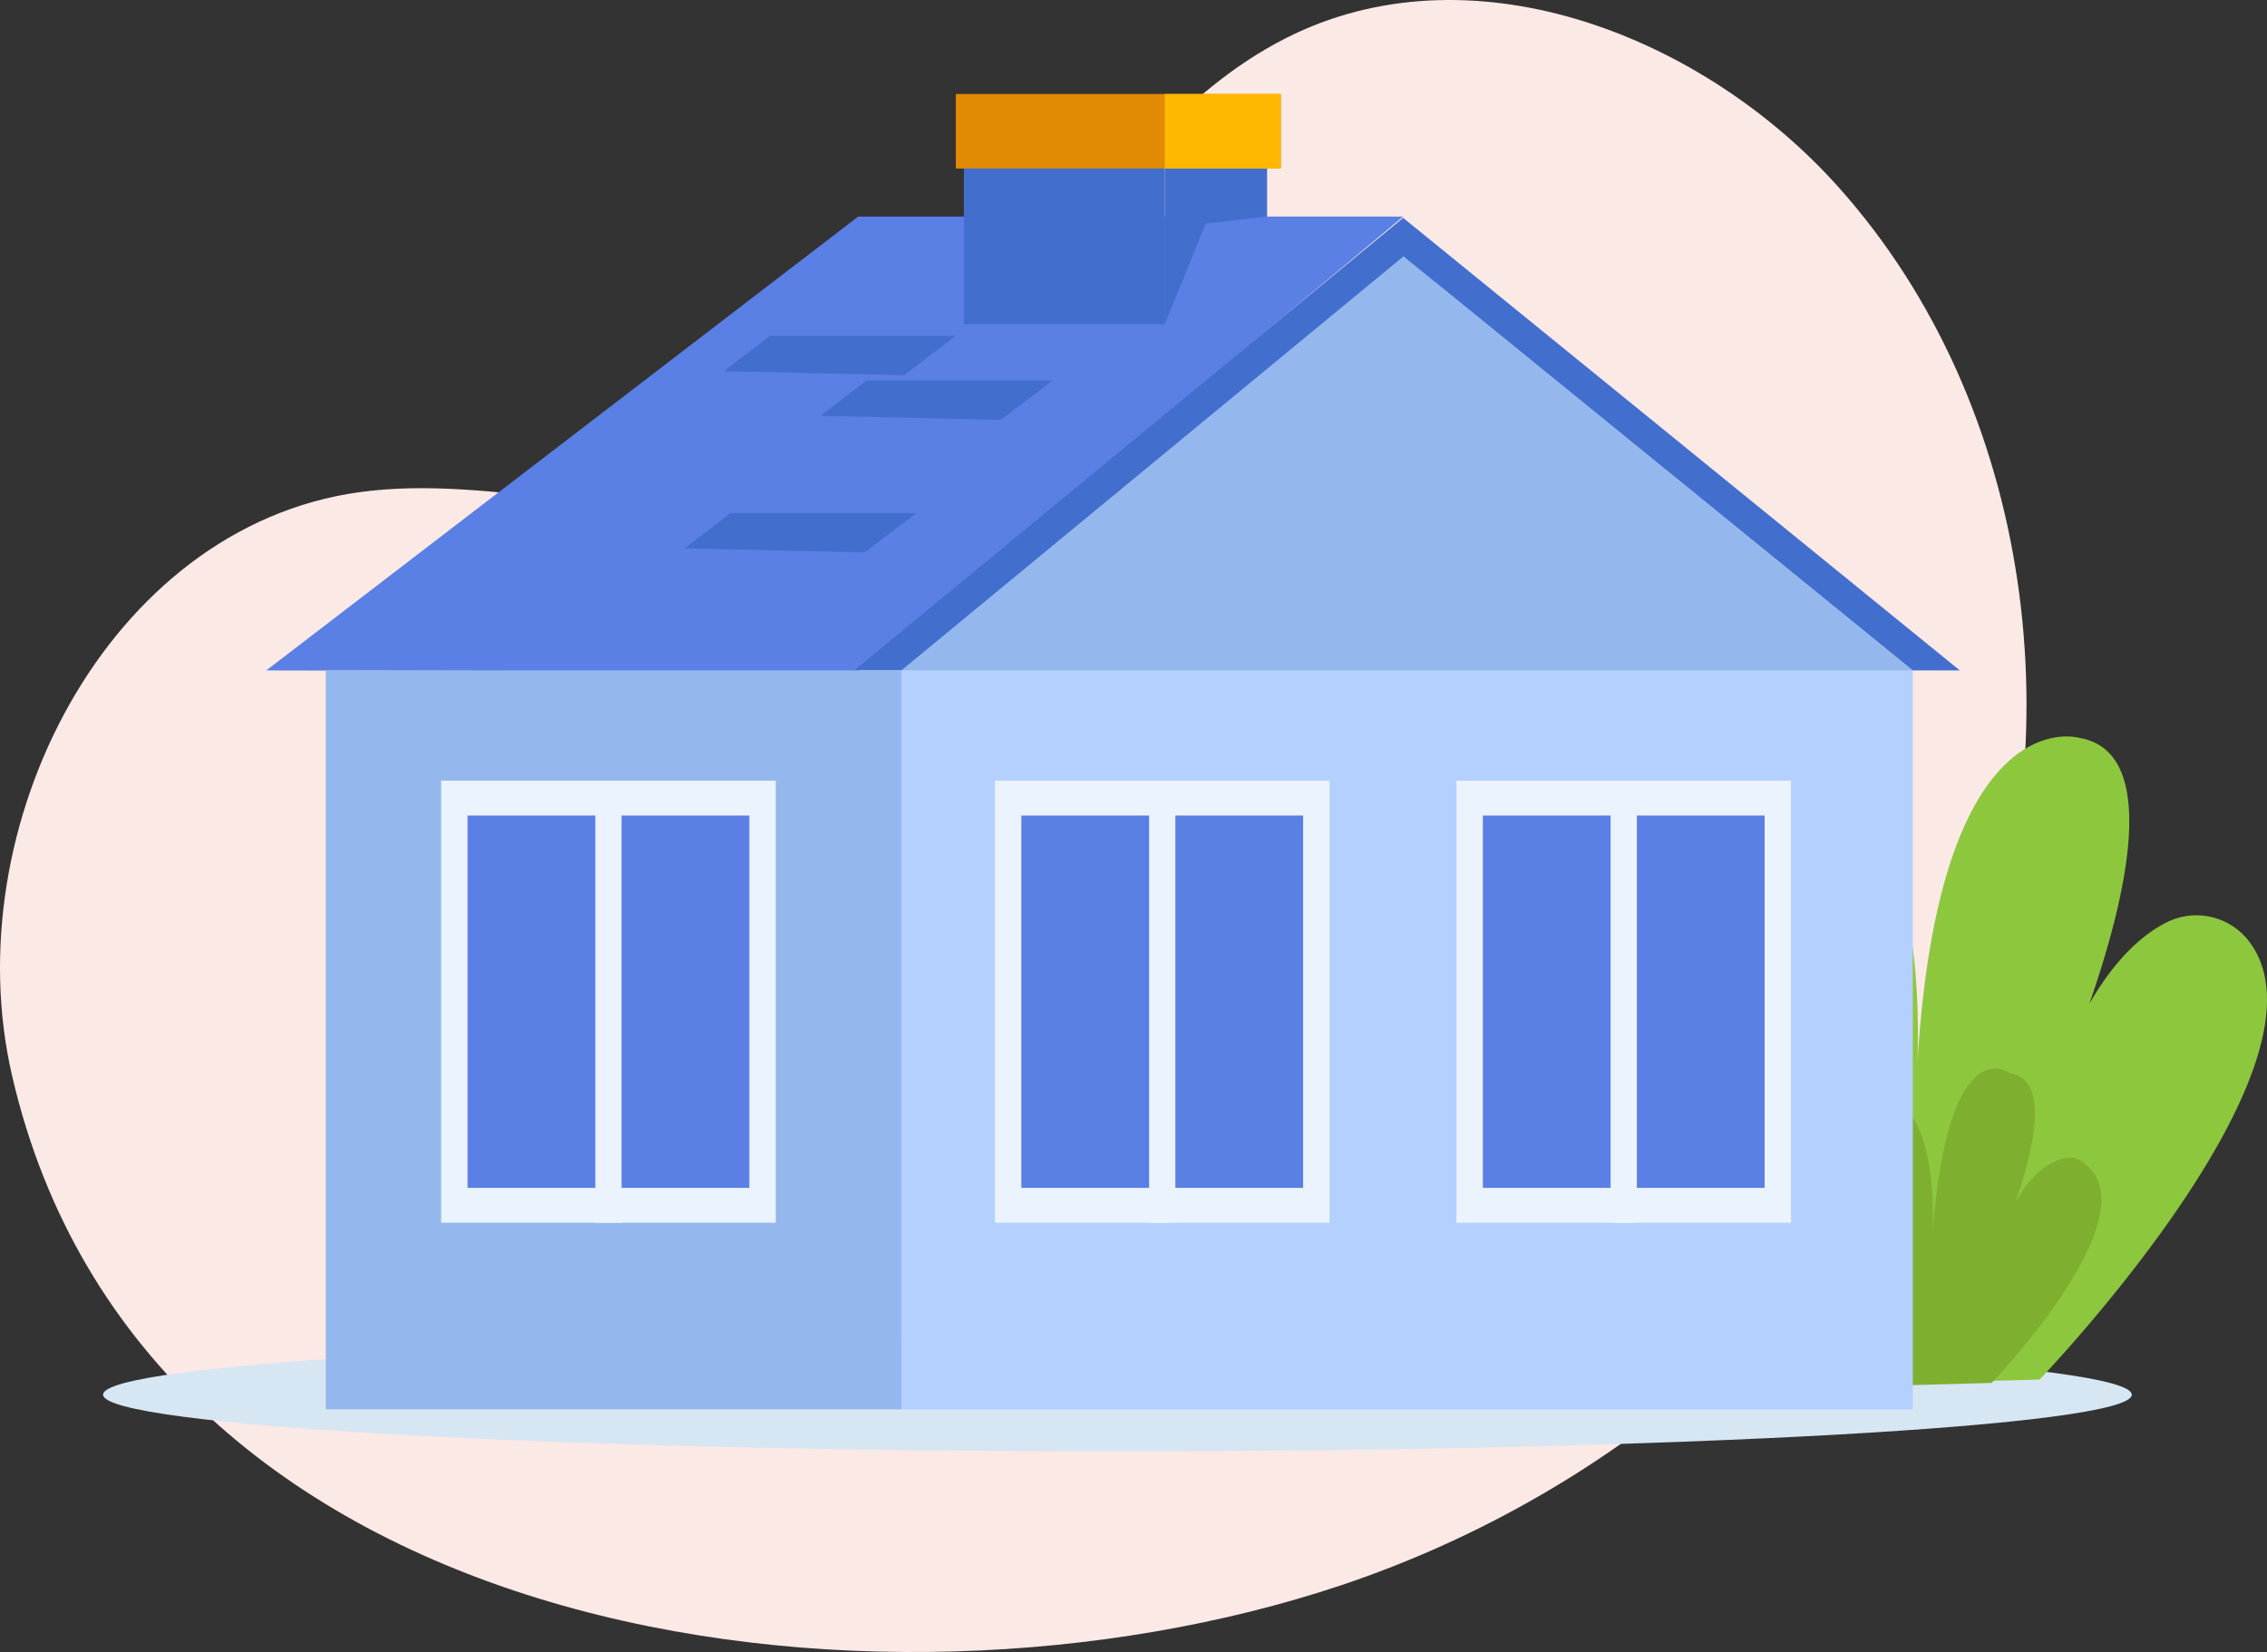 <svg xmlns="http://www.w3.org/2000/svg" xmlns:xlink="http://www.w3.org/1999/xlink" id="Vector_Smart_Object" data-name="Vector Smart Object" width="118" height="86" viewBox="0 0 118 86"><rect x="0" y="0" width="118" height="86" fill="#333333" stroke="none"/><defs><clipPath id="clip-path"><rect id="Rectangle_794" data-name="Rectangle 794" width="118" height="86" fill="none"></rect></clipPath></defs><g id="Group_992" data-name="Group 992"><g id="Group_991" data-name="Group 991" clip-path="url(#clip-path)"><path id="Path_3444" data-name="Path 3444" d="M.624,55.978C-2.353,43.063,5.592,27.455,18.678,25.625c7.108-.994,14.51,1.951,21.423.02C51.9,22.35,56.314,7,67.389,1.762c9.518-4.5,21.318.143,28.334,8.01,10.14,11.368,12.353,28.747,6.757,42.933s-18.261,25-32.688,29.824C45.5,90.65,7.448,85.578.624,55.978" fill="#fbe9e6"></path><path id="Path_3445" data-name="Path 3445" d="M110.966,72.6c0,1.631-23.641,2.953-52.8,2.953s-52.8-1.322-52.8-2.953S29,69.65,58.161,69.65s52.8,1.322,52.8,2.953" fill="#d6e6f2"></path><path id="Path_3446" data-name="Path 3446" d="M106.162,71.816s15.966-16.624,10.814-22.924a3.452,3.452,0,0,0-4.153-.9c-1.914.94-4.633,3.562-6.662,10.734,0,0,8.985-19.209,2.028-20.322,0,0-7.316-2.079-8.4,17.2,0,0,.869-13.747-5.217-14.578,0,0-13.623-4.1-1.159,31.121Z" fill="#8dc73e"></path><path id="Path_3447" data-name="Path 3447" d="M103.669,71.991S112.755,62.53,108,60.268c0,0-2.656-.519-4.333,5.411,0,0,4.333-9.265.978-9.8,0,0-3.215-2.5-4.053,8.3,0,0,.419-6.63-2.516-7.031,0,0-6.57-1.976-.559,15.009Z" fill="#7eaf2f"></path><path id="Path_3448" data-name="Path 3448" d="M44.67,11.274,13.862,34.9l30.808.067L73.035,11.274Z" fill="#5a7fe5"></path><path id="Path_3449" data-name="Path 3449" d="M102.011,34.9H44.466L73.035,11.341Z" fill="#426ece"></path><path id="Path_3450" data-name="Path 3450" d="M99.563,34.9H46.915L73.053,13.345Z" fill="#94b8ed"></path><path id="Path_3451" data-name="Path 3451" d="M99.563,34.9H50.172L74.693,14.679Z" fill="#94b8ed"></path><rect id="Rectangle_780" data-name="Rectangle 780" width="10.456" height="10.49" transform="translate(50.172 6.388)" fill="#426ece"></rect><path id="Path_3452" data-name="Path 3452" d="M60.628,16.878l2.133-5.245,3.193-.359V6.388H60.628Z" fill="#426ece"></path><path id="Path_3453" data-name="Path 3453" d="M45.108,19.811l-2.394,1.836,9.366.209,2.7-2.045Z" fill="#426ece"></path><path id="Path_3454" data-name="Path 3454" d="M38.033,26.708l-2.394,1.836,9.366.209,2.7-2.045Z" fill="#426ece"></path><path id="Path_3455" data-name="Path 3455" d="M40.08,17.486l-2.394,1.836,9.366.209,2.7-2.045Z" fill="#426ece"></path><rect id="Rectangle_781" data-name="Rectangle 781" width="16.914" height="3.879" transform="translate(49.752 4.893)" fill="#e08b03"></rect><rect id="Rectangle_782" data-name="Rectangle 782" width="6.038" height="3.879" transform="translate(60.628 4.893)" fill="#feb801"></rect><rect id="Rectangle_783" data-name="Rectangle 783" width="52.648" height="38.468" transform="translate(46.915 34.898)" fill="#b3d0ff"></rect><rect id="Rectangle_784" data-name="Rectangle 784" width="29.957" height="38.468" transform="translate(16.958 34.898)" fill="#94b8ed"></rect><rect id="Rectangle_785" data-name="Rectangle 785" width="17.415" height="23.014" transform="translate(22.963 40.638)" fill="#ebf3ff"></rect><rect id="Rectangle_786" data-name="Rectangle 786" width="14.667" height="19.381" transform="translate(24.337 42.455)" fill="#5a7fe5"></rect><rect id="Rectangle_787" data-name="Rectangle 787" width="1.367" height="23.014" transform="translate(30.987 40.638)" fill="#ebf3ff"></rect><rect id="Rectangle_788" data-name="Rectangle 788" width="17.415" height="23.014" transform="translate(51.788 40.638)" fill="#ebf3ff"></rect><rect id="Rectangle_789" data-name="Rectangle 789" width="14.666" height="19.381" transform="translate(53.163 42.455)" fill="#5a7fe5"></rect><rect id="Rectangle_790" data-name="Rectangle 790" width="1.367" height="23.014" transform="translate(59.812 40.638)" fill="#ebf3ff"></rect><rect id="Rectangle_791" data-name="Rectangle 791" width="17.415" height="23.014" transform="translate(75.809 40.638)" fill="#ebf3ff"></rect><rect id="Rectangle_792" data-name="Rectangle 792" width="14.667" height="19.381" transform="translate(77.184 42.455)" fill="#5a7fe5"></rect><rect id="Rectangle_793" data-name="Rectangle 793" width="1.367" height="23.014" transform="translate(83.834 40.638)" fill="#ebf3ff"></rect></g></g></svg>